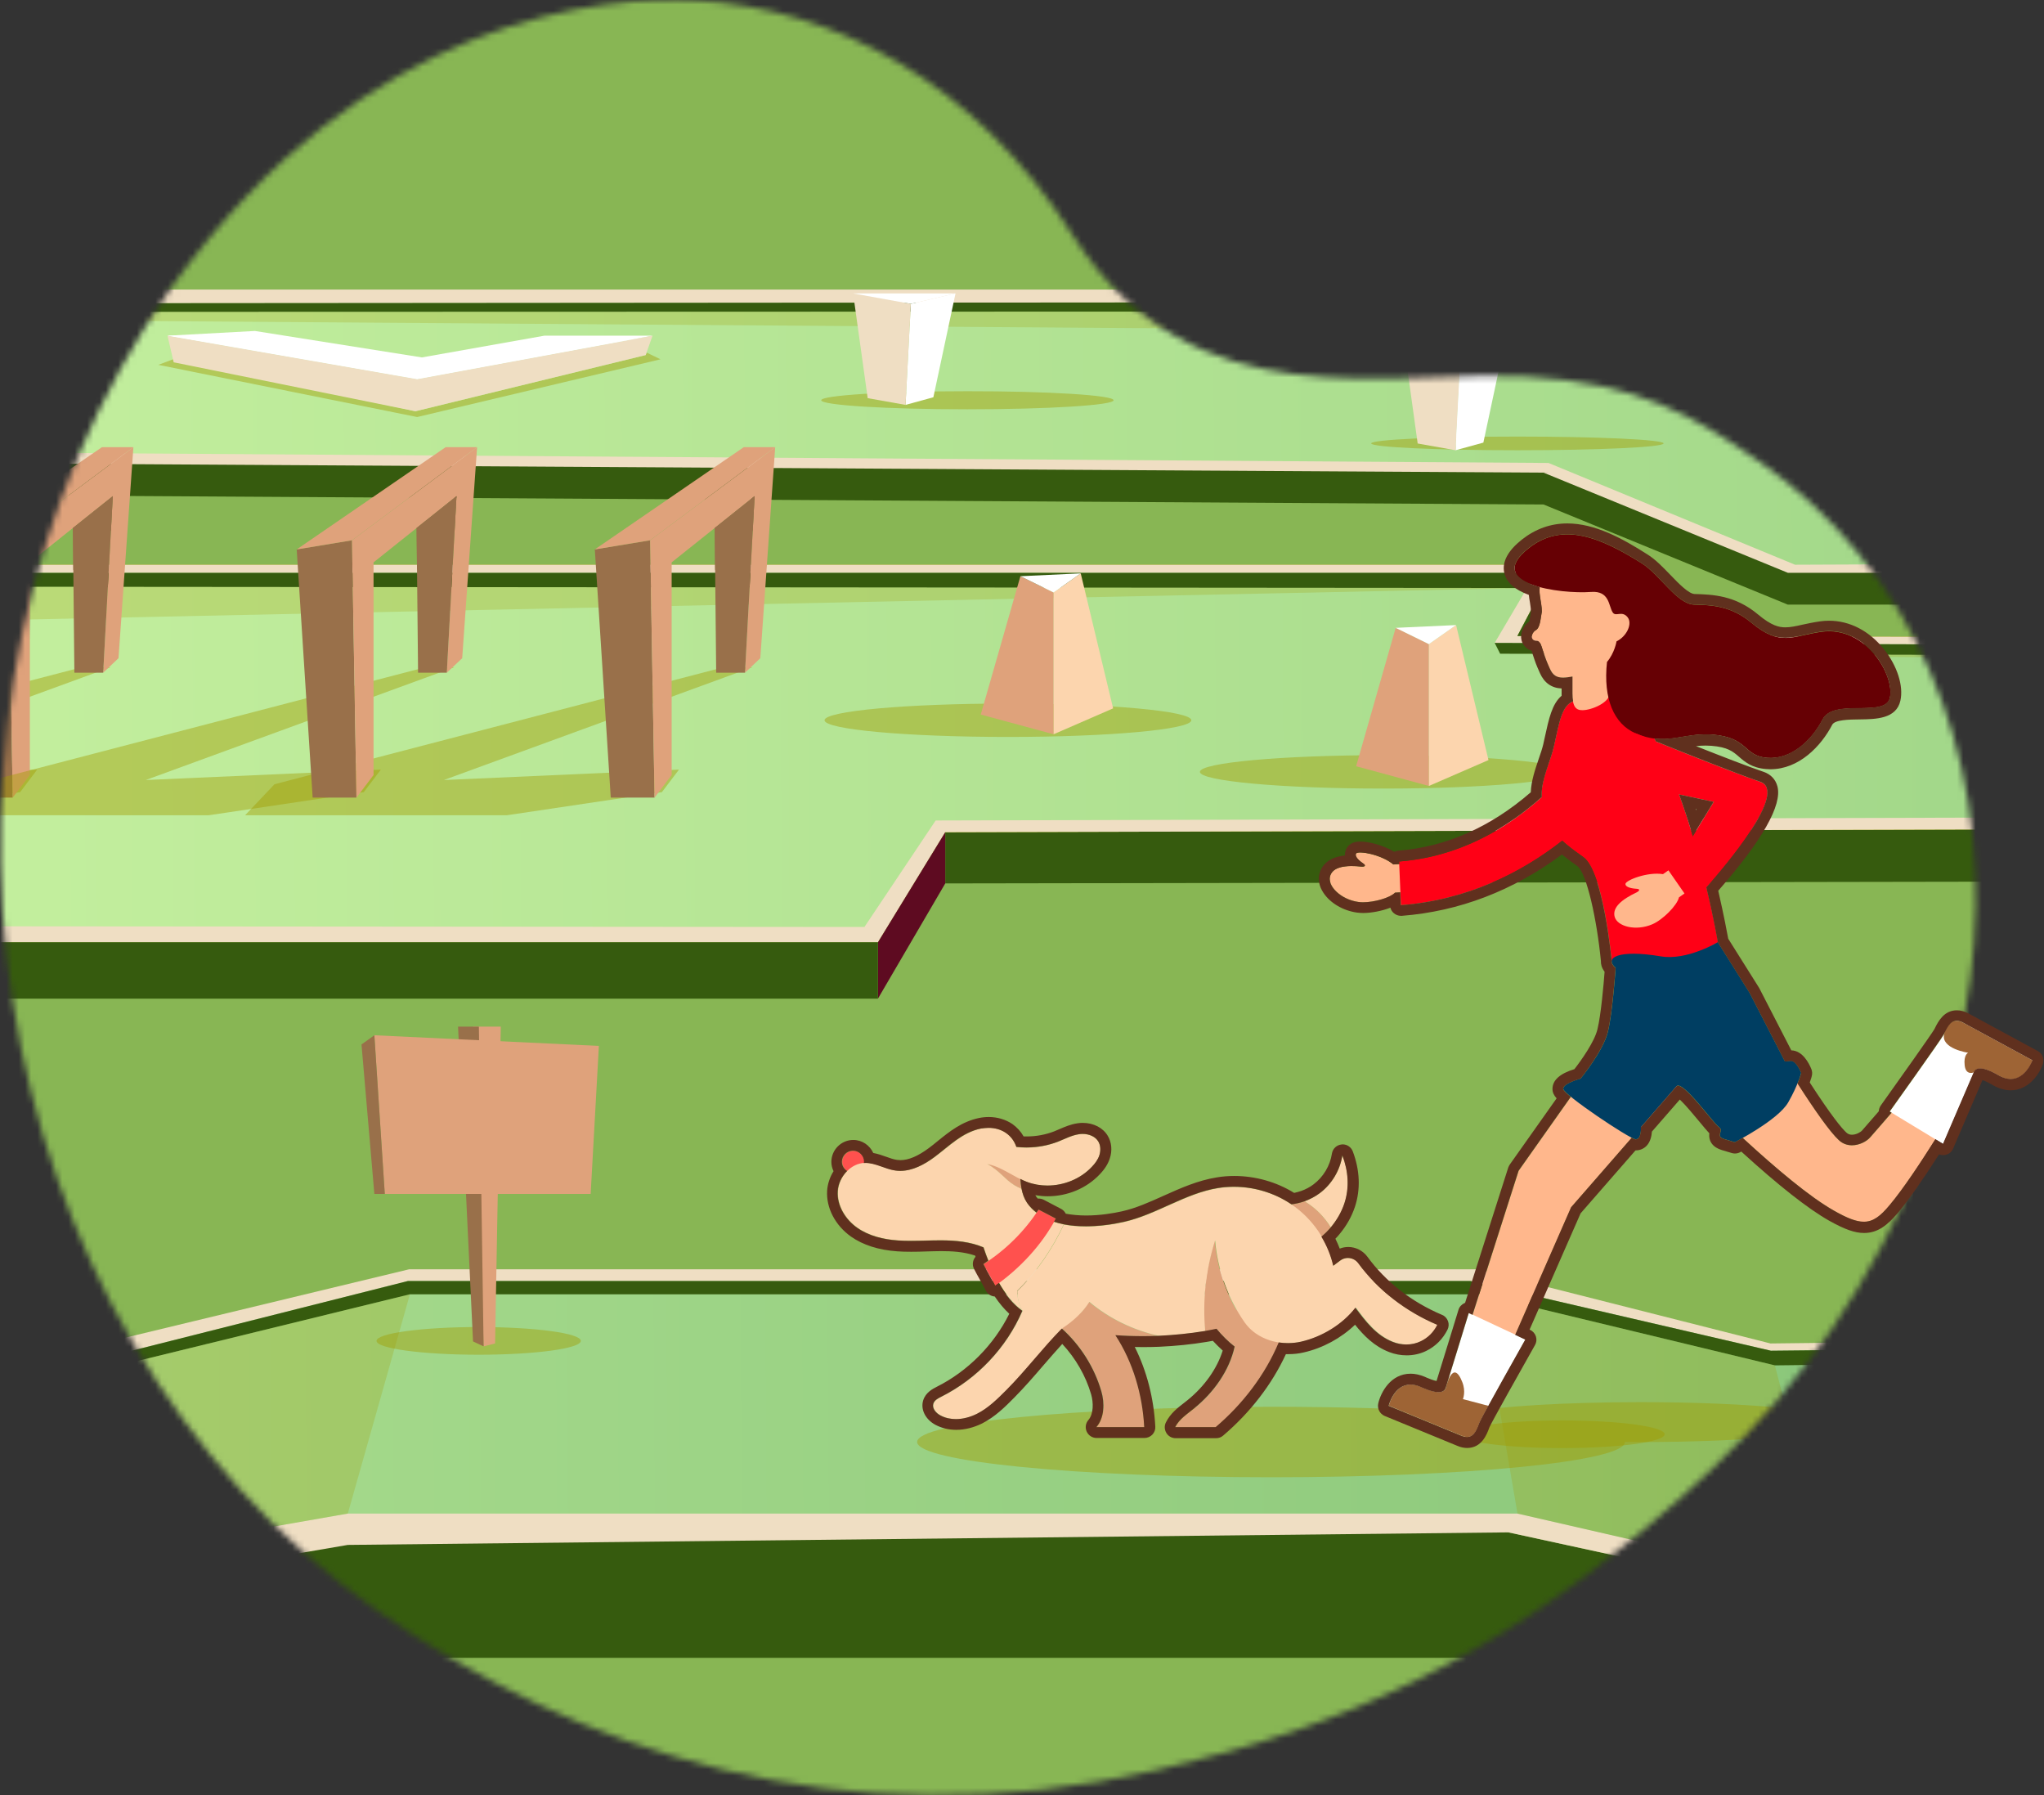 <?xml version="1.0" encoding="UTF-8" standalone="no"?>
<svg
   xmlns:dc="http://purl.org/dc/elements/1.1/"
   xmlns:cc="http://creativecommons.org/ns#"
   xmlns:rdf="http://www.w3.org/1999/02/22-rdf-syntax-ns#"
   xmlns:svg="http://www.w3.org/2000/svg"
   xmlns="http://www.w3.org/2000/svg"
   id="svg293"
   version="1.1"
   fill="none"
   viewBox="0 0 329.032 288.94"
   height="288.94"
   width="329.032">
  <rect x="0" y="0" width="329.032" height="288.94" fill="#333333" stroke="none"/>
  <mask
     height="409"
     width="419"
     y="0"
     x="0"
     maskUnits="userSpaceOnUse"
     mask-type="alpha"
     id="mask0">
    <path
       id="path10"
       stroke-width="9"
       stroke="#efdec3"
       fill="#efdec3"
       d="m 124.783,310.298 c 30.926,21.664 72.441,36.358 121.902,24.952 30.445,-7.02 53.061,-18.098 76.392,-37.644 16.258,-13.621 27.417,-25.855 37.252,-44.281 17.269,-32.353 18.642,-63.612 7.649,-88.829 -5.733,-13.149 -14.68,-23.954 -25.767,-31.678 -5.368,-3.741 -9.925,-6.674 -15.218,-8.839 -5.247,-2.147 -11.407,-3.61 -19.938,-4.109 -4.198,-0.245 -8.782,-0.084 -13.845,0.093 -1.185,0.042 -2.397,0.084 -3.636,0.123 -6.395,0.198 -13.34,0.274 -20.289,-0.628 C 255.154,117.622 240.96,111.709 230.356,95.029 215.277,71.311 193.745,60.52 173.51,59.36 159.485,58.556 122.971,61.389 92.653,103.726 46.777,169.609 61.975,266.209 124.783,310.298 Z" />
  </mask>
  <g
     transform="translate(-61.472,-54.761)"
     id="g213"
     mask="url(#mask0)">
    <g
       id="g211"
       clip-path="url(#clip0)">
      <path
         id="path13"
         fill="#88b654"
         d="m 556.54,2.156 h -709.2 V 356.75 h 709.2 z" />
      <g
         id="g51"
         opacity="0.94">
        <g
           id="g49"
           opacity="0.94">
          <g
             id="g19"
             opacity="0.94">
            <path
               id="path15"
               fill="#46ad61"
               d="m 421.274,19.677 c -6.945,18.517 -7.823,39.353 -7.063,49.6 0.813,10.864 5.57,18.464 10.458,17.743 4.337,-0.642 9.225,-6.513 8.819,-25.344 -0.406,-18.831 -4.076,-35.474 -6.513,-42 -2.32,-6.198 -3.525,-5.792 -5.701,0 z"
               opacity="0.94" />
            <path
               id="path17"
               fill="#46ad61"
               d="m 419.428,25.076 c -5.255,17.036 -5.911,34.937 -5.216,44.201 0.812,10.864 5.569,18.464 10.457,17.743 3.997,-0.59 8.453,-5.635 8.82,-21.124 -8.977,24.374 -18.818,-2.647 -14.061,-40.82 z"
               opacity="0.6" />
          </g>
          <g
             id="g33"
             opacity="0.94">
            <path
               id="path21"
               fill="#46ad61"
               d="m 385.369,40.775 c -12.724,12.724 -14.336,27.035 -12.934,34.072 1.494,7.456 10.195,12.685 19.146,12.187 7.941,-0.446 16.904,-4.482 16.157,-17.403 -0.747,-12.934 -7.456,-24.374 -11.938,-28.843 -4.246,-4.272 -6.46,-3.997 -10.431,-0.013 z"
               opacity="0.94" />
            <path
               id="path23"
               fill="#46ad61"
               d="m 382.001,44.484 c -9.631,11.702 -10.837,23.994 -9.566,30.363 1.494,7.456 10.195,12.685 19.146,12.187 7.312,-0.406 15.489,-3.866 16.157,-14.507 -16.446,16.734 -34.477,-1.821 -25.737,-28.044 z"
               opacity="0.6" />
            <g
               id="g31"
               opacity="0.94">
              <path
                 id="path25"
                 fill="#46ad61"
                 d="m 390.165,65.791 -1.284,35.919 h 2.11 z"
                 opacity="0.94" />
              <path
                 id="path27"
                 fill="#46ad61"
                 d="m 383.246,75.895 6.566,9.265 0.235,-2.11 z"
                 opacity="0.94" />
              <path
                 id="path29"
                 fill="#46ad61"
                 d="m 390.047,78.149 v 1.612 l 6.697,-5.281 z"
                 opacity="0.94" />
            </g>
          </g>
          <g
             id="g47"
             opacity="0.94">
            <path
               id="path35"
               fill="#46ad61"
               d="m 406.021,70.195 c -7.81,7.81 -8.806,16.603 -7.941,20.928 0.917,4.587 6.264,7.784 11.755,7.483 4.874,-0.275 10.391,-2.752 9.933,-10.693 -0.459,-7.941 -4.587,-14.965 -7.326,-17.717 -2.62,-2.608 -3.97,-2.437 -6.421,0 z"
               opacity="0.94" />
            <path
               id="path37"
               fill="#46ad61"
               d="m 403.951,72.475 c -5.923,7.181 -6.657,14.742 -5.87,18.648 0.917,4.587 6.263,7.784 11.754,7.483 4.495,-0.249 9.514,-2.372 9.92,-8.911 -10.09,10.287 -21.163,-1.114 -15.804,-17.219 z"
               opacity="0.6" />
            <g
               id="g45"
               opacity="0.94">
              <path
                 id="path39"
                 fill="#46ad61"
                 d="m 408.983,85.566 -0.799,16.145 h 1.297 z"
                 opacity="0.94" />
              <path
                 id="path41"
                 fill="#46ad61"
                 d="m 404.724,91.765 4.037,5.7 0.144,-1.297 z"
                 opacity="0.94" />
              <path
                 id="path43"
                 fill="#46ad61"
                 d="m 408.905,93.154 v 0.996 l 4.115,-3.25 z"
                 opacity="0.94" />
            </g>
          </g>
        </g>
      </g>
      <path
         id="path53"
         fill="#365b0e"
         d="m -31.89,133.909 21.216,-27.428 H 435.52 l 39.038,17.796 h 393.671 l 23.732,27.794 H 349.266 L 309.94,135.953 Z" />
      <path
         id="path55"
         fill="#efdec3"
         d="m -33.895,128.772 23.221,-27.415 H 435.52 l 39.038,17.796 h 393.671 l 23.732,27.795 H 349.266 L 309.94,130.829 Z" />
      <path
         style="fill:url(#paint0_linear)"
         id="path57"
         fill="url(#paint0_linear)"
         d="m -26.635,127.003 17.835,-23.379 443.416,-0.327 39.431,18.411 393.134,-0.838 17.363,22.513 -534.111,2.267 -39.694,-16.38 z" />
      <path
         id="path59"
         fill="#365b0e"
         d="m -24.748,127.016 16.538,-22.029 442.564,-0.131 40.204,19.421 391.221,-2.529 15.607,21.648 3.158,-0.013 -17.363,-22.513 -393.134,0.838 -39.431,-18.411 -443.416,0.327 -17.835,23.379 z" />
      <path
         id="path61"
         fill="#5e0b21"
         d="m 34.589,113.872 c 0,0.38 -0.485,0.734 -1.376,1.088 -2.673,0.996 -8.924,1.69 -16.197,1.69 -7.273,0 -13.524,-0.694 -16.184,-1.69 -0.904,-0.341 -1.389,-0.695 -1.389,-1.088 0,-1.533 7.876,-2.778 17.573,-2.778 9.71,0 17.573,1.245 17.573,2.778 z" />
      <path
         id="path63"
         fill="#390b21"
         d="m 33.213,114.946 c -2.673,0.996 -8.924,1.691 -16.197,1.691 -7.273,0 -13.524,-0.695 -16.184,-1.691 2.673,-0.996 8.924,-1.69 16.184,-1.69 7.286,0 13.537,0.707 16.197,1.69 z" />
      <path
         id="path65"
         fill="#a19d00"
         d="M -22.455,127.029 -3.886,105.8 431.759,108.905 474.558,124.277 434.354,104.856 -8.21,104.987 -24.748,127.016 Z"
         opacity="0.24" />
      <path
         id="path67"
         fill="#a19d00"
         d="m 305.733,127.225 c 12.999,0 23.536,-0.492 23.536,-1.1 0,-0.608 -10.537,-1.101 -23.536,-1.101 -12.998,0 -23.535,0.493 -23.535,1.101 0,0.608 10.537,1.1 23.535,1.1 z"
         opacity="0.43" />
      <path
         id="path69"
         fill="#ffffff"
         d="m 295.774,127.225 0.852,-16.262 7.194,-1.678 -3.564,16.709 z" />
      <path
         id="path71"
         fill="#efdec3"
         d="m 295.774,127.225 -6.093,-1.087 -2.333,-16.853 9.278,1.678 z" />
      <path
         id="path73"
         fill="#ffffff"
         d="m 303.82,109.285 h -16.472 l 9.278,1.678 z" />
      <path
         id="path75"
         fill="#ffffff"
         d="m 295.774,127.225 0.852,-16.262 0.681,-0.158 z" />
      <path
         id="path77"
         fill="#a19d00"
         d="m 240.735,119.179 c 0,0.8 -10.536,1.455 -23.535,1.455 -13,0 -23.536,-0.655 -23.536,-1.455 0,-0.799 10.536,-1.454 23.536,-1.454 12.999,-0.013 23.535,0.642 23.535,1.454 z"
         opacity="0.43" />
      <path
         id="path79"
         fill="#ffffff"
         d="m 207.24,119.926 0.852,-16.262 7.194,-1.678 -3.564,16.709 z" />
      <path
         id="path81"
         fill="#efdec3"
         d="m 207.24,119.926 -6.093,-1.087 -2.346,-16.853 9.291,1.678 z" />
      <path
         id="path83"
         fill="#ffffff"
         d="m 215.286,101.986 h -16.485 l 9.291,1.678 z" />
      <path
         id="path85"
         fill="#649cff"
         d="m 67.652,102.943 0.446,-24.99 h -2.188 l 0.839,25.213 z" />
      <path
         id="path87"
         fill="#2f48d9"
         d="m 66.748,103.166 -0.839,-0.393 -1.179,-24.82 h 1.651 z" />
      <path
         id="path89"
         fill="#649cff"
         d="M 58.95,91.148 H 75.186 L 75.841,79.472 58.124,78.633 Z" />
      <path
         id="path91"
         fill="#2f48d9"
         d="m 58.125,78.633 -1.009,0.721 1.009,11.794 h 0.826 z" />
      <path
         id="path93"
         fill="#a19d00"
         d="m 89.326,112.588 -2.372,0.891 41.672,8.4 39.169,-9.291 -2.241,-1.088 -0.144,0.406 -37.073,9.042 z"
         opacity="0.43" />
      <path
         id="path95"
         fill="#ffffff"
         d="m 88.435,108.787 40.192,6.998 37.885,-6.998 h -17.416 l -19.709,3.499 -26.878,-4.259 z" />
      <path
         id="path97"
         fill="#efdec3"
         d="m 88.435,108.787 0.996,4.285 38.907,7.876 37.073,-9.042 1.101,-3.119 -37.885,6.998 z" />
      <path
         id="path99"
         fill="#ffffff"
         d="m 88.435,108.787 h 2.162 l 38.173,6.356 37.741,-6.356 -37.885,6.998 z" />
      <path
         id="path101"
         fill="#efdec3"
         d="m 462.03,132.166 4.351,-21.361 -52.772,-2.856 v 24.217 z" />
      <path
         id="path103"
         fill="#dfa27b"
         d="m 413.609,132.166 v -24.217 l -9.998,-17.049 1.834,23.863 1.324,3.198 -0.393,-17.324 4.508,8.439 0.956,18.294 z" />
      <path
         id="path105"
         fill="#99704a"
         d="m 406.769,117.961 h 4.573 l -0.458,-8.885 -4.508,-8.44 z" />
      <path
         id="path107"
         fill="#ffffff"
         d="m 403.611,90.9 52.457,5.622 10.313,14.284 -52.772,-2.857 z" />
      <path
         id="path109"
         fill="#ffffff"
         d="m 466.198,110.543 -52.196,-3.367 -10.391,-16.276 9.644,16.459 0.354,24.807 v -24.217 l 52.772,2.857 z" />
      <path
         id="path111"
         fill="#365b0e"
         d="m 920.201,186.812 -3.708,8.963 -702.858,1.166 v -8.242 z" />
      <path
         id="path113"
         fill="#a19d00"
         d="m 920.201,186.811 -25.567,-28.58 -588.901,-1.114 6.015,-11.467 H -86.719 l -56.716,60.766 h 346.233 l 10.837,-17.717 z" />
      <path
         id="path115"
         fill="#efdec3"
         d="m 920.201,186.811 -25.567,-28.58 -588.901,-1.114 6.015,-11.467 H -86.719 l -56.716,60.766 h 346.233 l 10.837,-17.717 z" />
      <path
         id="path117"
         fill="#5e0b21"
         d="m 213.635,196.941 -10.837,18.543 v -9.068 l 10.837,-17.718 z" />
      <path
         id="path119"
         fill="#365b0e"
         d="m 311.748,145.65 -1.009,6.802 -2.254,4.665 h -2.751 z" />
      <path
         style="fill:url(#paint1_linear)"
         id="path121"
         fill="url(#paint1_linear)"
         d="m -136.372,203.69 336.995,0.262 11.466,-17.141 702.045,-1.926 -20.613,-24.65 -591.444,-2.005 6.657,-11.282 H -85.395 Z" />
      <path
         id="path123"
         fill="#365b0e"
         d="m -130.396,203.69 45.394,-54.606 392.295,0.314 1.441,-2.45 H -85.395 l -50.977,56.742 z" />
      <path
         id="path125"
         fill="#365b0e"
         d="m 302.077,158.23 0.878,1.743 589.78,1.56 18.556,23.352 h 2.843 l -20.613,-24.65 z" />
      <path
         id="path127"
         fill="#a19d00"
         d="m 307.293,149.398 -368.17,7.719 -56.742,46.573 h -12.777 l 45.394,-54.606 z"
         opacity="0.24" />
      <path
         id="path129"
         fill="#a19d00"
         d="m 302.955,159.973 576.033,4.81 16.996,20.102 h 15.307 l -18.556,-23.352 z"
         opacity="0.24" />
      <path
         id="path131"
         fill="#365b0e"
         d="m 202.798,206.416 v 9.068 h -339.314 l -6.919,-9.068 z" />
      <path
         id="path133"
         fill="#365b0e"
         d="M -450.656,321.578 H 685.33 l 4.691,-11.493 -333.757,2.595 -65.889,-14.324 H 112.416 l -50.334,14.52 -515.844,-1.716 z" />
      <path
         id="path135"
         fill="#efdec3"
         d="m 690.021,310.085 -33.337,-42.734 -310.209,3.63 -47.15,-11.938 H 127.329 l -58.76,14.153 -483.489,-2.359 -38.842,40.323 515.844,1.716 55.38,-9.474 186.83,-2.018 51.972,11.296 z" />
      <path
         style="fill:url(#paint2_linear)"
         id="path137"
         fill="url(#paint2_linear)"
         d="M 685.33,308.539 655.242,269.042 346.541,272.148 298.159,260.93 H 127.133 l -58.826,14.848 -478.654,-1.429 -34.726,34.19 H 59.225 l 58.237,-10.182 h 188.285 l 50.583,11.61 z" />
      <path
         id="path139"
         fill="#a19d00"
         d="m 266.074,292.511 c 31.461,0 56.965,-2.538 56.965,-5.662 0,0 0,0 0,-0.018 0.839,0 1.677,0.018 2.533,0.018 17.799,0 32.21,-1.438 32.21,-3.213 0,-1.774 -14.428,-3.212 -32.21,-3.212 -12.199,0 -22.811,0.674 -28.286,1.668 -8.971,-0.585 -19.69,-0.923 -31.212,-0.923 -31.461,0 -56.965,2.538 -56.965,5.662 0,3.142 25.504,5.68 56.965,5.68 z"
         opacity="0.43" />
      <path
         id="path141"
         fill="#a19d00"
         d="m 312.993,287.821 c 9.083,0 16.447,-0.998 16.447,-2.228 0,-1.23 -7.364,-2.228 -16.447,-2.228 -9.083,0 -16.446,0.998 -16.446,2.228 0,1.23 7.363,2.228 16.446,2.228 z"
         opacity="0.43" />
      <path
         id="path143"
         fill="#a19d00"
         d="m 138.527,272.792 c 9.083,0 16.446,-0.997 16.446,-2.228 0,-1.23 -7.363,-2.227 -16.446,-2.227 -9.083,0 -16.446,0.997 -16.446,2.227 0,1.231 7.363,2.228 16.446,2.228 z"
         opacity="0.43" />
      <path
         id="path145"
         fill="#365b0e"
         d="m -438.718,308.539 28.66,-32.63 478.116,1.69 59.402,-14.533 h 172.245 l 47.478,11.44 308.059,-3.459 27.559,37.492 h 2.529 L 655.242,269.042 346.541,272.148 298.159,260.93 H 127.133 l -58.826,14.848 -480.986,-1.442 -32.394,34.203 z" />
      <path
         id="path147"
         fill="#a19d00"
         d="m -429.505,308.539 43.428,-25.619 H 64.677 l -5.452,25.619 58.236,-10.182 9.998,-35.291 -59.402,14.533 -478.116,-1.69 -28.66,32.63 z"
         opacity="0.24" />
      <path
         id="path149"
         fill="#a19d00"
         d="m 299.705,263.066 6.042,35.291 50.583,11.61 -9.147,-35.46 z"
         opacity="0.24" />
      <path
         id="path151"
         fill="#a19d00"
         d="m 168.019,182.251 -24.977,3.722 h -42.118 l 4.731,-4.993 72.297,-18.831 h 4.626 l -49.653,18.15 37.846,-1.678 z"
         opacity="0.43" />
      <path
         id="path153"
         fill="#99704a"
         d="m 159.789,183.129 h 7.05 l -0.72,-41.41 -8.898,1.468 z" />
      <path
         id="path155"
         fill="#dfa27b"
         d="m 166.839,183.129 2.752,-3.63 V 145.27 l 13.354,-10.654 -1.547,28.411 2.464,-2.333 2.398,-33.966 -20.141,14.991 z" />
      <path
         id="path157"
         fill="#dfa27b"
         d="m 186.26,126.728 h -5.058 l -23.981,16.459 8.898,-1.468 z" />
      <path
         id="path159"
         fill="#99704a"
         d="m 181.398,163.027 h -4.639 l -0.236,-23.287 6.422,-5.124 z" />
      <path
         id="path161"
         fill="#99704a"
         d="m 182.945,134.616 -6.422,5.124 0.066,6.775 6.054,-6.368 z" />
      <path
         id="path163"
         fill="#a19d00"
         d="m 64.716,182.251 -24.99,3.722 H -2.392 L 2.339,180.98 74.636,162.149 h 4.626 l -49.653,18.15 37.846,-1.678 z"
         opacity="0.43" />
      <path
         id="path165"
         fill="#99704a"
         d="m 56.487,183.129 h 7.037 l -0.721,-41.41 -8.898,1.468 z" />
      <path
         id="path167"
         fill="#dfa27b"
         d="m 63.524,183.129 2.752,-3.63 V 145.27 l 13.353,-10.654 -1.546,28.411 2.464,-2.333 2.398,-33.966 -20.142,14.991 z" />
      <path
         id="path169"
         fill="#dfa27b"
         d="m 82.945,126.728 h -5.058 l -23.981,16.459 8.898,-1.468 z" />
      <path
         id="path171"
         fill="#99704a"
         d="m 78.083,163.027 h -4.639 l -0.236,-23.287 6.421,-5.124 z" />
      <path
         id="path173"
         fill="#99704a"
         d="m 79.629,134.616 -6.421,5.124 0.066,6.775 6.054,-6.368 z" />
      <path
         id="path175"
         fill="#a19d00"
         d="m 120.03,182.251 -24.977,3.722 H 52.935 l 4.731,-4.993 72.284,-18.831 h 4.639 l -49.653,18.15 37.846,-1.678 z"
         opacity="0.43" />
      <path
         id="path177"
         fill="#99704a"
         d="m 111.801,183.129 h 7.05 l -0.721,-41.41 -8.898,1.468 z" />
      <path
         id="path179"
         fill="#dfa27b"
         d="m 118.851,183.129 2.752,-3.63 V 145.27 l 13.353,-10.654 -1.559,28.411 2.477,-2.333 2.398,-33.966 -20.142,14.991 z" />
      <path
         id="path181"
         fill="#dfa27b"
         d="m 138.272,126.728 h -5.059 l -23.981,16.459 8.898,-1.468 z" />
      <path
         id="path183"
         fill="#99704a"
         d="m 133.397,163.027 h -4.626 l -0.236,-23.287 6.421,-5.124 z" />
      <path
         id="path185"
         fill="#99704a"
         d="m 134.956,134.616 -6.421,5.124 0.065,6.775 6.055,-6.368 z" />
      <path
         id="path187"
         fill="#dfa27b"
         d="m 141.168,270.977 0.917,-50.989 h -4.468 l 1.703,51.461 z" />
      <path
         id="path189"
         fill="#99704a"
         d="m 139.32,271.449 -1.703,-0.799 -2.411,-50.662 h 3.354 z" />
      <path
         id="path191"
         fill="#dfa27b"
         d="m 123.412,246.917 h 33.141 l 1.323,-23.824 -36.142,-1.716 z" />
      <path
         id="path193"
         fill="#99704a"
         d="m 121.734,221.376 -2.07,1.481 2.07,24.059 h 1.678 z" />
      <path
         id="path195"
         fill="#a19d00"
         d="m 223.726,173.366 c 16.305,0 29.524,-1.202 29.524,-2.686 0,-1.484 -13.219,-2.686 -29.524,-2.686 -16.306,0 -29.525,1.202 -29.525,2.686 0,1.484 13.219,2.686 29.525,2.686 z"
         opacity="0.43" />
      <path
         id="path197"
         fill="#dfa27b"
         d="m 219.349,169.762 6.382,-22.264 5.346,2.621 v 22.815 z" />
      <path
         id="path199"
         fill="#fcd5ae"
         d="m 231.077,172.934 9.58,-4.167 -5.216,-21.727 -4.364,3.079 z" />
      <path
         id="path201"
         fill="#ffffff"
         d="m 235.441,147.04 -9.71,0.458 5.346,2.621 z" />
      <path
         id="path203"
         fill="#a19d00"
         d="m 284.15,181.675 c 16.306,0 29.525,-1.203 29.525,-2.687 0,-1.483 -13.219,-2.686 -29.525,-2.686 -16.305,0 -29.524,1.203 -29.524,2.686 0,1.484 13.219,2.687 29.524,2.687 z"
         opacity="0.43" />
      <path
         id="path205"
         fill="#dfa27b"
         d="m 279.773,178.083 6.369,-22.277 5.347,2.621 v 22.828 z" />
      <path
         id="path207"
         fill="#fcd5ae"
         d="m 291.489,181.255 9.592,-4.167 -5.215,-21.727 -4.377,3.066 z" />
      <path
         id="path209"
         fill="#ffffff"
         d="m 295.866,155.361 -9.724,0.445 5.347,2.621 z" />
    </g>
  </g>
  <path
     id="path215"
     fill="#ffb78c"
     d="m 274.115,148.706 c 0,0 17.02,30.284 21.913,34.81 1.695,1.573 4.141,0.559 5.033,-0.455 2.324,-2.621 9.156,-10.607 9.156,-10.607 l 6.571,2.325 c 0,0 -7.916,13.612 -12.599,19.204 -2.692,3.216 -4.247,3.53 -8.895,0.909 -10.432,-5.872 -31.752,-28.624 -31.787,-28.641 z" />
  <path
     id="path217"
     fill="#ffb78c"
     d="m 260.711,165.465 1.031,-16.759 13.875,19.572 -22.682,26.02 -13.298,30.318 -5.47,-3.966 10.31,-32.224 z" />
  <path
     id="path219"
     fill="#ffffff"
     d="m 235.286,231.064 -11.726,-4.823 c 0,0 1.118,-4.7 5.085,-3.075 0,0 0.542,0.245 1.153,0.472 0.892,0.332 2.604,0.838 2.954,-0.315 0.908,-2.901 3.704,-12.022 3.704,-12.022 l 9.122,4.281 c 0,0 -6.99,12.389 -7.374,13.333 -0.419,0.979 -0.874,2.988 -2.918,2.149 z" />
  <path
     id="path221"
     fill="#ffffff"
     d="m 316.089,164.608 11.149,6.046 c 0,0 -1.625,4.561 -5.383,2.517 0,0 -0.506,-0.315 -1.1,-0.594 -0.857,-0.42 -2.499,-1.101 -2.971,0 -1.206,2.796 -4.963,11.55 -4.963,11.55 l -8.615,-5.224 c 0,0 8.266,-11.569 8.755,-12.477 0.507,-0.909 1.188,-2.866 3.128,-1.818 z" />
  <path
     id="path223"
     fill="#9e6435"
     d="m 232.752,223.323 c -0.35,1.154 -2.062,0.647 -2.954,0.315 -0.611,-0.227 -1.153,-0.472 -1.153,-0.472 -3.967,-1.625 -5.085,3.076 -5.085,3.076 l 11.726,4.823 c 2.044,0.838 2.499,-1.171 2.9,-2.15 0.105,-0.244 0.647,-1.275 1.416,-2.656 l -4.107,-1.083 c 0,0 0.507,-1.224 -0.105,-2.744 -1.537,-3.932 -2.638,0.891 -2.638,0.891 z" />
  <path
     id="path225"
     fill="#9e6435"
     d="m 312.961,166.426 c 0.262,-1.014 1.17,-2.866 3.11,-1.818 l 11.149,6.047 c 0,0 -1.625,4.56 -5.382,2.516 0,0 -0.507,-0.315 -1.101,-0.594 -0.856,-0.42 -2.499,-1.101 -2.971,0 0,0 -1.31,0.611 -1.503,-1.119 -0.192,-1.73 0.56,-2.027 0.56,-2.027 0,0 -4.439,-0.646 -3.862,-3.005 z" />
  <path
     id="path227"
     fill="#ff0016"
     d="m 248.165,127.999 c -0.088,-2.517 1.467,-5.61 1.957,-7.829 0.891,-4.002 1.258,-6.535 3.093,-7.287 1.083,-0.454 6.99,-2.272 9.611,0.769 9.052,10.52 13.735,38.025 13.735,38.025 -12.757,6.745 -14.032,2.953 -17.108,2.971 0,0 -1.345,-14.434 -4.561,-16.706 -4.63,-3.25 -6.553,-5.208 -6.727,-9.943 z" />
  <path
     id="path229"
     fill="#ffb78c"
     d="m 259.104,106.575 v 5.015 c 0,1.485 -2.883,2.709 -4.386,2.709 -1.014,0 -1.608,-0.525 -1.608,-2.709 v -5.015 z" />
  <path
     id="path231"
     fill="#ffb78c"
     d="m 247.204,101.437 c 0.734,-0.402 0.768,-1.922 0.978,-2.97 0,-0.07 0,-0.105 0,-0.105 0,-1.381 -0.681,-3.303 -0.21,-4.247 1.206,-2.446 5.051,-3.477 8.65,-3.477 4.579,0 7.654,3.25 7.654,9.786 0,3.39 -2.481,6.762 -4.927,7.199 -1.835,0.332 -5.418,1.101 -5.75,1.171 -2.271,0.472 -3.372,0.472 -4.106,-1.171 -0.577,-1.31 -0.629,-1.433 -1.154,-3.005 -0.262,-0.804 -0.436,-1.486 -0.943,-1.486 -1.206,0.018 -0.926,-1.293 -0.192,-1.695 z" />
  <path
     id="path233"
     fill="#ffb78c"
     d="m 224.294,139.13 1.066,-0.07 0.315,4.526 -1.084,0.07 c -0.926,0.961 -4.089,1.765 -5.924,1.503 -2.865,-0.402 -4.98,-2.604 -4.56,-4.124 0.419,-1.555 2.498,-1.835 5.085,-1.555 0.437,0.052 0.786,-0.14 0.262,-0.49 -1.031,-0.699 -1.381,-1.293 -1.154,-1.625 0.35,-0.489 4.02,0.14 5.994,1.765 z" />
  <path
     id="path235"
     fill="#ff0016"
     d="m 225.22,138.658 c 23.347,-1.817 35.055,-25.81 35.177,-26.037 0.978,-2.027 3.425,-2.866 5.452,-1.87 2.027,0.979 2.866,3.425 1.87,5.452 -0.542,1.119 -14.277,27.296 -42.201,29.48 z" />
  <path
     id="path237"
     fill="#660004"
     d="m 263.211,117.986 c -3.356,-1.486 -5.173,-5.452 -4.526,-11.446 1.24,-1.468 1.537,-3.32 1.537,-3.32 1.678,-0.822 2.587,-2.866 1.783,-3.88 -0.909,-1.136 -1.905,-0.017 -2.394,-0.769 -0.682,-1.013 -0.472,-3.529 -3.495,-3.302 -4.858,0.367 -17.405,-1.241 -10.031,-7.043 5.575,-4.403 11.813,-1.555 18.191,2.429 2.866,1.783 5.697,6.588 8.441,6.658 2.743,0.07 5.889,0.158 9.157,2.866 4.77,3.984 6.64,2.149 11.341,1.503 7.094,-0.996 11.83,6.972 11.009,10.642 -0.734,3.25 -9.035,0.017 -10.817,3.46 -1.783,3.442 -5.12,6.518 -8.965,6.186 -3.844,-0.332 -2.953,-3.285 -8.807,-3.74 -4.771,-0.349 -7.427,1.958 -12.424,-0.244 z" />
  <path
     id="path239"
     fill="#003e62"
     d="m 260.082,155.766 c 0,0 -0.489,7.235 -1.258,10.328 -0.769,3.11 -4.386,7.496 -4.386,7.496 0,0 -2.796,0.734 -2.796,1.643 0,0.909 10.555,7.986 11.603,8.108 1.031,0.123 0.909,-1.939 0.909,-1.939 0,0 4.771,-5.47 5.714,-6.571 0.961,-1.101 5.942,5.977 6.85,6.571 0.909,0.594 -0.734,1.45 0.909,1.939 1.643,0.49 1.643,0.49 1.643,0.49 0,0 6.989,-3.583 8.597,-6.431 1.625,-2.848 2.08,-4.753 2.08,-4.753 0,0 -0.804,-2.01 -1.713,-1.922 -0.909,0.087 -0.909,0.087 -0.909,0.087 l -5.679,-11.027 -5.12,-8.16 c 0,0 -4.963,3.023 -9.209,2.289 -6.798,-1.136 -9.157,0.227 -7.235,1.852 z" />
  <path
     id="path241"
     fill="#ff0016"
     d="m 263.21,117.986 c 0,0 14.819,6.046 20.149,7.846 5.329,1.8 -9.384,17.824 -9.384,17.824 l -5.33,-2.744 7.235,-11.865 -13.229,-2.796 z" />
  <path
     id="path243"
     fill="#ffb78c"
     d="m 267.701,140.686 0.874,-0.612 2.586,3.722 -0.891,0.629 c -0.297,1.293 -2.604,3.617 -4.299,4.334 -2.656,1.136 -5.609,0.349 -6.046,-1.188 -0.437,-1.556 1.206,-2.849 3.565,-3.967 0.384,-0.192 0.612,-0.524 -0.018,-0.559 -1.24,-0.07 -1.852,-0.402 -1.817,-0.787 0.053,-0.594 3.53,-1.974 6.046,-1.572 z" />
  <path
     id="path245"
     fill="#dfa27b"
     d="m 210,193.336 c -1.398,0.507 -2.918,0.682 -4.386,0.49 1.905,1.939 4.037,4.176 5.924,6.116 1.014,-0.647 1.905,-1.468 2.674,-2.394 -1.031,-1.713 -2.499,-3.181 -4.212,-4.212 z" />
  <path
     id="path247"
     fill="#fcd5ae"
     d="m 216.099,185.945 c -0.367,2.394 -1.695,4.613 -3.635,6.081 -0.751,0.559 -1.573,0.996 -2.464,1.311 1.73,1.031 3.181,2.498 4.229,4.211 0.961,-1.136 1.73,-2.446 2.202,-3.862 0.839,-2.551 0.629,-5.225 -0.332,-7.741 z" />
  <path
     id="path249"
     fill="#dfa27b"
     d="m 176.536,211.108 c 4.823,4.858 7.304,11.743 7.689,18.576 h -7.707 c 1.293,-1.485 1.363,-3.862 0.804,-5.767 -1.275,-4.368 -3.949,-8.318 -7.549,-11.096 1.94,-1.066 4.561,-1.573 6.763,-1.713 z" />
  <path
     id="path251"
     fill="#dfa27b"
     d="m 194.273,211.72 c 1.206,1.905 2.726,3.617 4.508,5.015 -0.856,3.897 -3.407,7.427 -6.5,9.926 -1.136,0.908 -2.412,1.73 -3.076,3.04 h 6.518 c 4.893,-4.159 8.877,-9.611 10.939,-15.692 -3.11,-3.233 -8.282,-4.072 -12.389,-2.289 z" />
  <path
     id="path253"
     fill="#ff514e"
     d="m 139.14,186.993 c 0,0.979 -0.804,1.783 -1.782,1.783 -0.979,0 -1.783,-0.804 -1.783,-1.783 0,-0.978 0.804,-1.782 1.783,-1.782 0.978,0 1.782,0.804 1.782,1.782 z" />
  <path
     id="path255"
     fill="#dfa27b"
     d="m 193.958,214.236 c 2.15,-0.367 4.282,-0.821 6.326,-1.415 -2.691,-3.862 -4.334,-8.458 -4.735,-13.159 -1.486,4.701 -2.045,9.664 -1.591,14.574 z" />
  <path
     id="path257"
     fill="#dfa27b"
     d="m 171.066,213.695 c 4.928,1.1 10.206,1.52 15.431,1.293 -4.09,-0.892 -8.004,-2.779 -11.202,-5.47 -0.996,1.66 -2.586,3.111 -4.229,4.177 z" />
  <path
     id="path259"
     fill="#dfa27b"
     d="m 163.273,190.751 c 0.367,0.227 0.769,0.401 1.171,0.594 -0.298,-1.503 -0.245,-3.163 -0.402,-4.719 l -5.103,0.717 c 2.027,1.153 2.796,2.464 4.334,3.408 z" />
  <path
     id="path261"
     fill="#fcd5ae"
     d="m 171.241,197.059 c -2.446,-0.472 -4.613,-1.538 -5.924,-3.495 -0.454,-0.682 -0.716,-1.433 -0.873,-2.237 -0.402,-0.175 -0.804,-0.367 -1.171,-0.594 -1.538,-0.944 -2.307,-2.272 -4.334,-3.408 l 5.103,-0.716 c -0.175,-1.678 -0.612,-3.215 -2.08,-4.264 -1.153,-0.821 -2.639,-0.996 -4.019,-0.716 -3.006,0.629 -5.085,2.813 -7.444,4.56 -1.835,1.363 -4.072,2.517 -6.326,2.185 -1.678,-0.245 -3.215,-1.258 -4.893,-1.223 -2.324,0.035 -4.246,2.236 -4.386,4.56 -0.14,2.325 1.223,4.544 3.128,5.872 1.887,1.328 4.246,1.887 6.553,2.045 2.307,0.157 4.631,-0.035 6.955,-0.018 2.324,0 4.683,0.21 6.815,1.136 1.171,3.582 3.198,8.021 6.273,10.188 -0.594,-0.944 -0.856,-2.08 -0.873,-3.198 3.058,-2.919 5.644,-6.745 7.496,-10.677 z" />
  <path
     id="path263"
     fill="#fcd5ae"
     d="m 218.668,203.297 c -0.682,-0.926 -1.992,-1.118 -2.901,-0.437 -0.384,0.28 -0.769,0.577 -1.118,0.839 -0.909,-4.002 -3.39,-7.601 -6.798,-9.891 -3.39,-2.289 -7.671,-3.232 -11.725,-2.586 -5.33,0.856 -9.926,4.264 -15.186,5.452 -2.936,0.664 -6.553,1.014 -9.681,0.402 -1.835,3.932 -4.421,7.741 -7.514,10.695 0.017,1.101 0.28,2.254 0.874,3.198 -2.569,5.941 -7.27,10.921 -13.054,13.822 -0.524,0.262 -1.101,0.559 -1.276,1.118 -0.244,0.752 0.437,1.503 1.136,1.888 1.8,0.961 4.072,0.664 5.907,-0.262 1.817,-0.927 3.302,-2.394 4.753,-3.845 3.145,-3.145 5.889,-6.832 9.034,-9.995 1.625,-1.066 3.216,-2.517 4.247,-4.177 3.197,2.691 7.094,4.579 11.201,5.47 2.499,-0.105 4.998,-0.35 7.444,-0.769 -0.454,-4.911 0.105,-9.856 1.59,-14.574 0.402,4.683 2.045,9.297 4.736,13.158 1.957,2.831 5.837,3.897 9.192,3.128 3.355,-0.768 6.64,-2.761 8.754,-5.469 1.643,2.202 3.338,4.456 6.012,5.504 1.468,0.577 3.145,0.577 4.543,-0.122 1.154,-0.577 2.045,-1.468 2.621,-2.621 -5.067,-2.115 -9.576,-5.54 -12.791,-9.926 z" />
  <path
     id="path265"
     fill="#ff514e"
     d="m 160.215,206.932 c 3.984,-2.814 7.444,-6.518 9.75,-10.799 -0.891,-0.49 -1.887,-0.962 -2.778,-1.451 -2.289,3.513 -5.33,6.518 -8.86,8.772 0.542,1.084 1.329,2.394 1.888,3.478 z" />
  <path
     id="path267"
     fill="#fcd5ae"
     d="m 160.477,183.883 c 3.163,1.136 6.728,1.083 9.856,-0.14 1.1,-0.437 2.166,-1.014 3.337,-1.188 1.171,-0.175 2.517,0.157 3.128,1.17 0.385,0.647 0.402,1.468 0.175,2.202 -0.227,0.734 -0.699,1.346 -1.223,1.887 -2.604,2.761 -6.903,3.74 -10.45,2.412 -2.185,-0.821 -4.072,-2.446 -6.361,-2.883 0.594,-0.979 1.276,-2.342 1.538,-3.46 z" />
  <path
     id="path269"
     fill="#60301e"
     d="m 159.149,181.524 c 0.996,0 1.992,0.262 2.813,0.839 0.839,0.594 1.346,1.363 1.643,2.219 0.541,0.052 1.083,0.087 1.625,0.087 1.747,0 3.477,-0.314 5.102,-0.943 1.101,-0.437 2.167,-1.014 3.338,-1.189 0.192,-0.035 0.402,-0.052 0.594,-0.052 0.996,0 2.027,0.384 2.534,1.223 0.385,0.647 0.402,1.468 0.175,2.202 -0.227,0.716 -0.699,1.346 -1.223,1.887 -1.818,1.94 -4.491,3.006 -7.148,3.006 -1.118,0 -2.254,-0.192 -3.302,-0.594 -0.367,-0.14 -0.717,-0.297 -1.049,-0.472 0.035,0.542 0.105,1.066 0.193,1.59 0.157,0.804 0.419,1.555 0.873,2.237 0.42,0.629 0.944,1.118 1.521,1.573 0.104,-0.158 0.244,-0.315 0.349,-0.472 0.891,0.489 1.887,0.961 2.778,1.45 -0.087,0.175 -0.209,0.35 -0.297,0.507 0.507,0.157 1.031,0.314 1.573,0.419 1.136,0.228 2.359,0.315 3.565,0.315 2.114,0 4.264,-0.297 6.116,-0.717 5.26,-1.188 9.873,-4.613 15.186,-5.452 0.838,-0.139 1.677,-0.192 2.534,-0.192 3.25,0 6.5,0.979 9.191,2.796 0.018,0.018 0.018,0.018 0.035,0.035 0.717,-0.087 1.433,-0.245 2.115,-0.489 0.873,-0.315 1.712,-0.752 2.463,-1.311 1.94,-1.45 3.268,-3.687 3.635,-6.081 0.961,2.516 1.171,5.19 0.315,7.759 -0.472,1.415 -1.241,2.708 -2.202,3.862 -0.454,0.541 -0.944,1.013 -1.485,1.467 0.873,1.451 1.52,3.024 1.904,4.684 0.367,-0.262 0.752,-0.56 1.119,-0.839 0.367,-0.28 0.804,-0.42 1.24,-0.42 0.63,0 1.259,0.298 1.661,0.839 3.197,4.386 7.723,7.811 12.721,9.926 -0.577,1.153 -1.468,2.062 -2.621,2.621 -0.734,0.367 -1.555,0.542 -2.359,0.542 -0.734,0 -1.485,-0.14 -2.184,-0.42 -2.674,-1.048 -4.369,-3.302 -6.012,-5.504 -2.097,2.708 -5.399,4.701 -8.755,5.469 -0.681,0.158 -1.398,0.228 -2.097,0.228 -0.489,0 -0.996,-0.035 -1.485,-0.105 -2.202,5.242 -5.819,9.943 -10.153,13.63 h -6.518 c 0.647,-1.293 1.94,-2.114 3.076,-3.041 3.093,-2.498 5.644,-6.028 6.5,-9.925 -1.083,-0.839 -2.044,-1.818 -2.918,-2.866 -0.629,0.122 -1.258,0.262 -1.905,0.367 -2.446,0.402 -4.945,0.647 -7.444,0.769 -0.821,0.035 -1.66,0.052 -2.481,0.052 -1.486,0 -2.971,-0.052 -4.456,-0.157 2.848,4.351 4.368,9.576 4.648,14.801 h -7.706 c 1.293,-1.485 1.363,-3.862 0.803,-5.767 -1.135,-3.879 -3.372,-7.409 -6.36,-10.1 -3.093,3.128 -5.819,6.763 -8.913,9.873 -1.45,1.451 -2.918,2.919 -4.753,3.845 -1.048,0.524 -2.236,0.856 -3.39,0.856 -0.873,0 -1.73,-0.175 -2.499,-0.594 -0.699,-0.367 -1.363,-1.119 -1.135,-1.887 0.174,-0.56 0.751,-0.857 1.275,-1.119 5.784,-2.901 10.503,-7.881 13.054,-13.822 -1.52,-1.066 -2.779,-2.674 -3.792,-4.474 -0.192,0.14 -0.402,0.297 -0.594,0.437 -0.56,-1.101 -1.328,-2.394 -1.888,-3.495 0.262,-0.175 0.525,-0.367 0.787,-0.559 -0.28,-0.717 -0.559,-1.433 -0.769,-2.115 -2.132,-0.908 -4.491,-1.118 -6.815,-1.135 -0.018,0 -0.035,0 -0.07,0 -1.608,0 -3.198,0.087 -4.806,0.087 -0.699,0 -1.398,-0.018 -2.097,-0.07 -2.306,-0.157 -4.665,-0.716 -6.553,-2.044 -1.887,-1.329 -3.267,-3.565 -3.128,-5.872 0.07,-1.223 0.664,-2.411 1.521,-3.268 -0.49,-0.314 -0.839,-0.839 -0.839,-1.485 0,-0.979 0.804,-1.783 1.782,-1.783 0.979,0 1.783,0.804 1.783,1.783 0,0.07 -0.035,0.14 -0.035,0.21 0.052,0 0.122,-0.018 0.175,-0.018 0.017,0 0.052,0 0.069,0 1.66,0 3.181,0.996 4.823,1.223 0.263,0.035 0.525,0.053 0.787,0.053 1.992,0 3.914,-1.031 5.539,-2.254 2.342,-1.748 4.421,-3.95 7.444,-4.561 0.455,-0.053 0.857,-0.105 1.259,-0.105 z m 0,-1.748 c -0.525,0 -1.049,0.053 -1.556,0.158 -2.761,0.576 -4.735,2.166 -6.64,3.704 -0.489,0.402 -0.979,0.804 -1.485,1.171 -1.695,1.258 -3.216,1.905 -4.509,1.905 -0.175,0 -0.367,-0.018 -0.542,-0.035 -0.541,-0.07 -1.135,-0.28 -1.765,-0.507 -0.629,-0.227 -1.328,-0.472 -2.079,-0.612 -0.559,-1.223 -1.782,-2.096 -3.215,-2.096 -1.94,0 -3.53,1.59 -3.53,3.529 0,0.525 0.122,1.031 0.349,1.503 -0.594,0.961 -0.961,2.045 -1.031,3.128 -0.174,2.779 1.311,5.61 3.862,7.409 1.922,1.346 4.421,2.15 7.444,2.36 0.682,0.052 1.398,0.069 2.22,0.069 0.821,0 1.625,-0.017 2.446,-0.052 0.787,-0.017 1.573,-0.052 2.359,-0.052 1.643,0 3.652,0.087 5.487,0.716 0.018,0.052 0.053,0.122 0.07,0.192 -0.454,0.525 -0.576,1.293 -0.244,1.94 0.279,0.559 0.629,1.188 0.978,1.8 0.315,0.577 0.647,1.153 0.909,1.695 0.227,0.454 0.646,0.786 1.136,0.909 0.105,0.035 0.209,0.035 0.314,0.052 0.734,1.083 1.521,2.027 2.342,2.778 -2.482,5.016 -6.693,9.262 -11.691,11.761 -0.611,0.314 -1.765,0.891 -2.167,2.167 -0.454,1.468 0.35,3.075 1.975,3.949 0.996,0.524 2.114,0.804 3.338,0.804 1.398,0 2.831,-0.367 4.176,-1.031 2.097,-1.066 3.74,-2.709 5.19,-4.177 1.608,-1.625 3.128,-3.372 4.596,-5.085 1.014,-1.17 2.062,-2.376 3.111,-3.53 2.149,2.307 3.774,5.121 4.648,8.109 0.384,1.345 0.402,3.145 -0.437,4.124 -0.454,0.524 -0.559,1.24 -0.28,1.87 0.28,0.629 0.909,1.031 1.59,1.031 h 7.707 c 0.472,0 0.943,-0.193 1.275,-0.542 0.333,-0.35 0.507,-0.821 0.472,-1.293 -0.244,-4.596 -1.38,-8.965 -3.302,-12.809 0.454,0.017 0.908,0.017 1.363,0.017 0.856,0 1.712,-0.017 2.568,-0.052 2.674,-0.123 5.243,-0.385 7.654,-0.787 0.332,-0.052 0.647,-0.122 0.979,-0.174 0.524,0.559 1.048,1.083 1.59,1.572 -0.909,2.901 -2.918,5.75 -5.627,7.951 -0.192,0.158 -0.384,0.315 -0.576,0.455 -1.049,0.804 -2.237,1.73 -2.936,3.145 -0.28,0.542 -0.245,1.188 0.07,1.713 0.314,0.524 0.874,0.838 1.485,0.838 h 6.518 c 0.42,0 0.821,-0.139 1.136,-0.419 4.369,-3.722 7.846,-8.23 10.1,-13.106 0.123,0 0.263,0 0.385,0 0.856,0 1.695,-0.087 2.499,-0.28 3.075,-0.699 6.011,-2.306 8.248,-4.456 1.415,1.765 3.093,3.478 5.504,4.404 0.909,0.35 1.853,0.524 2.814,0.524 1.101,0 2.184,-0.244 3.145,-0.716 1.503,-0.734 2.674,-1.922 3.425,-3.425 0.21,-0.437 0.245,-0.926 0.07,-1.381 -0.175,-0.454 -0.507,-0.821 -0.961,-0.996 -4.91,-2.079 -9.052,-5.312 -12.005,-9.349 -0.717,-0.978 -1.87,-1.572 -3.076,-1.572 -0.471,0 -0.943,0.087 -1.38,0.262 -0.21,-0.542 -0.437,-1.066 -0.699,-1.591 0.227,-0.227 0.437,-0.454 0.629,-0.699 1.153,-1.363 1.992,-2.865 2.516,-4.438 0.927,-2.814 0.804,-5.889 -0.349,-8.93 -0.262,-0.681 -0.909,-1.118 -1.625,-1.118 -0.07,0 -0.123,0 -0.193,0.017 -0.786,0.088 -1.415,0.682 -1.537,1.468 -0.297,1.957 -1.381,3.757 -2.954,4.946 -0.594,0.454 -1.258,0.803 -1.992,1.066 -0.367,0.122 -0.734,0.227 -1.136,0.314 -2.83,-1.765 -6.238,-2.726 -9.628,-2.726 -0.944,0 -1.887,0.07 -2.814,0.227 -3.075,0.49 -5.871,1.748 -8.562,2.954 -2.289,1.031 -4.456,2.009 -6.745,2.516 -1.346,0.297 -3.443,0.664 -5.732,0.664 -1.171,0 -2.254,-0.105 -3.233,-0.28 -0.017,0 -0.035,0 -0.052,-0.017 -0.158,-0.315 -0.402,-0.577 -0.717,-0.752 -0.454,-0.244 -0.943,-0.489 -1.433,-0.751 -0.454,-0.245 -0.926,-0.472 -1.363,-0.716 -0.262,-0.14 -0.541,-0.21 -0.838,-0.21 -0.053,0 -0.105,0 -0.158,0 -0.087,-0.105 -0.175,-0.227 -0.262,-0.332 -0.052,-0.07 -0.087,-0.14 -0.122,-0.21 0.646,0.105 1.293,0.175 1.974,0.175 3.216,0 6.291,-1.293 8.406,-3.548 0.804,-0.838 1.328,-1.677 1.607,-2.551 0.42,-1.258 0.298,-2.586 -0.332,-3.635 -0.768,-1.293 -2.289,-2.079 -4.036,-2.079 -0.28,0 -0.577,0.017 -0.856,0.07 -1.084,0.157 -2.045,0.577 -2.901,0.944 -0.28,0.122 -0.542,0.227 -0.822,0.349 -1.398,0.542 -2.9,0.821 -4.456,0.821 -0.157,0 -0.314,0 -0.471,0 -0.455,-0.804 -1.049,-1.45 -1.8,-1.992 -1.084,-0.734 -2.412,-1.136 -3.827,-1.136 z" />
  <path
     id="path271"
     fill="#60301e"
     d="m 252.289,85.99 c 3.844,0 7.881,2.079 11.97,4.648 2.866,1.782 5.697,6.588 8.44,6.658 2.744,0.07 5.889,0.157 9.157,2.866 2.307,1.922 3.932,2.481 5.522,2.481 1.712,0 3.39,-0.647 5.819,-0.996 0.419,-0.052 0.821,-0.087 1.206,-0.087 6.413,0 10.572,7.269 9.803,10.729 -0.734,3.25 -9.034,0.018 -10.817,3.46 -1.695,3.268 -4.805,6.221 -8.405,6.221 -0.192,0 -0.385,0 -0.559,-0.017 -3.845,-0.332 -2.953,-3.286 -8.807,-3.74 -0.367,-0.035 -0.717,-0.035 -1.066,-0.035 -2.639,0 -4.666,0.734 -6.99,0.734 -0.402,0 -0.822,-0.018 -1.259,-0.07 0.088,0.157 0.175,0.315 0.263,0.489 4.7,1.888 13.053,5.225 16.775,6.483 4.614,1.556 -5.766,13.736 -8.667,17.003 1.241,5.173 1.852,8.843 1.852,8.843 -0.209,0.104 -0.384,0.192 -0.576,0.297 l 0.017,0.017 c 0.35,-0.192 0.559,-0.314 0.559,-0.314 l 5.12,8.16 5.68,11.027 c 0,0 0,0 0.908,-0.088 0.018,0 0.035,0 0.053,0 0.891,0 1.66,1.923 1.66,1.923 0,0 -0.158,0.646 -0.594,1.695 2.761,4.298 5.225,7.811 6.657,9.121 0.63,0.595 1.381,0.822 2.097,0.822 1.206,0 2.377,-0.629 2.936,-1.276 0.787,-0.891 2.08,-2.376 3.443,-3.967 l -0.315,-0.192 c 0,0 8.266,-11.568 8.755,-12.477 0.402,-0.734 0.909,-2.132 2.079,-2.132 0.298,0 0.647,0.088 1.032,0.297 l 11.148,6.047 c 0,0 -1.083,3.04 -3.53,3.04 -0.541,0 -1.17,-0.157 -1.852,-0.524 0,0 -0.507,-0.315 -1.101,-0.594 -0.507,-0.245 -1.31,-0.594 -1.957,-0.594 -0.437,0 -0.821,0.157 -1.013,0.594 -1.206,2.796 -4.963,11.551 -4.963,11.551 l -1.223,-0.752 c -2.429,3.845 -5.225,8.056 -7.375,10.607 -1.485,1.783 -2.639,2.674 -4.141,2.674 -1.224,0 -2.691,-0.577 -4.753,-1.748 -3.95,-2.219 -9.437,-6.85 -14.749,-11.743 -0.769,0.437 -1.276,0.699 -1.276,0.699 0,0 0,0 -1.642,-0.489 -1.643,-0.489 0,-1.345 -0.909,-1.94 -0.856,-0.559 -5.208,-6.675 -6.588,-6.675 -0.105,0 -0.192,0.035 -0.262,0.122 l -5.714,6.571 c 0,0 0.122,1.94 -0.822,1.94 -0.035,0 -0.052,0 -0.087,0 -0.105,-0.018 -0.315,-0.105 -0.577,-0.245 l -9.751,11.184 -8.999,20.533 1.625,0.768 c 0,0 -6.99,12.39 -7.374,13.334 -0.332,0.803 -0.717,2.341 -2.01,2.341 -0.262,0 -0.559,-0.052 -0.891,-0.192 l -11.726,-4.823 c 0,0 0.822,-3.425 3.513,-3.425 0.472,0 0.996,0.105 1.573,0.349 0,0 0.541,0.245 1.153,0.472 0.472,0.175 1.171,0.402 1.782,0.402 0.542,0 0.996,-0.175 1.171,-0.716 0.909,-2.901 3.705,-12.023 3.705,-12.023 l 0.611,0.297 7.41,-23.189 8.405,-11.9 c -0.751,-0.612 -1.223,-1.083 -1.223,-1.276 0,-0.908 2.796,-1.642 2.796,-1.642 0,0 3.617,-4.404 4.386,-7.497 0.769,-3.11 1.258,-10.327 1.258,-10.327 -0.472,-0.402 -0.681,-0.787 -0.629,-1.119 0,-0.017 -1.346,-14.434 -4.561,-16.706 -1.38,-0.961 -2.481,-1.817 -3.408,-2.656 -6.605,5.155 -15.237,9.541 -25.984,10.38 l -0.088,-2.079 -0.839,0.052 c -0.803,0.839 -3.32,1.555 -5.155,1.555 -0.262,0 -0.524,-0.017 -0.751,-0.052 -2.866,-0.402 -4.98,-2.604 -4.561,-4.124 0.332,-1.223 1.678,-1.66 3.512,-1.66 0.49,0 1.032,0.035 1.591,0.087 0.035,0 0.087,0 0.122,0 0.367,0 0.612,-0.175 0.14,-0.489 -1.031,-0.699 -1.381,-1.293 -1.153,-1.625 0.069,-0.105 0.314,-0.158 0.681,-0.158 1.223,0 3.792,0.647 5.312,1.923 l 0.944,-0.07 -0.018,-0.402 c 9.646,-0.752 17.3,-5.295 22.98,-10.38 0,-0.105 -0.018,-0.175 -0.018,-0.28 -0.087,-2.516 1.468,-5.609 1.957,-7.828 0.892,-4.002 1.259,-6.536 3.093,-7.287 -0.069,-0.35 -0.104,-0.769 -0.104,-1.293 v -2.692 c -0.595,0.105 -1.084,0.175 -1.521,0.175 -1.013,0 -1.642,-0.367 -2.114,-1.433 -0.577,-1.31 -0.629,-1.433 -1.153,-3.005 -0.263,-0.804 -0.437,-1.486 -0.944,-1.486 -1.188,0 -0.909,-1.293 -0.175,-1.712 0.734,-0.402 0.769,-1.922 0.979,-2.971 0,-0.07 0,-0.105 0,-0.105 0,-1.223 -0.525,-2.866 -0.332,-3.879 -3.687,-0.979 -6.012,-2.936 -1.783,-6.274 1.992,-1.555 4.072,-2.201 6.204,-2.201 z m 20.201,48.579 3.372,-5.522 -5.574,-1.188 c 0.821,2.237 1.555,4.508 2.202,6.71 z m -20.201,-50.327 v 1.748 -1.748 c -2.656,0 -5.103,0.874 -7.287,2.586 -2.254,1.783 -3.215,3.565 -2.866,5.295 0.315,1.573 1.66,2.779 3.967,3.618 0.035,0.401 0.105,0.786 0.175,1.188 0.069,0.489 0.157,0.996 0.174,1.363 -0.035,0.192 -0.07,0.402 -0.087,0.611 -0.053,0.332 -0.122,0.857 -0.21,1.119 -0.978,0.681 -1.503,1.939 -1.223,3.04 0.21,0.822 0.821,1.416 1.625,1.678 0.018,0.07 0.052,0.157 0.07,0.227 l 0.052,0.192 c 0.507,1.556 0.595,1.783 1.154,3.041 l 0.052,0.122 c 0.699,1.573 1.87,2.412 3.495,2.482 v 0.769 c 0,0.139 0,0.262 0,0.402 -1.538,1.31 -2.044,3.652 -2.708,6.692 l -0.245,1.119 c -0.157,0.681 -0.437,1.502 -0.734,2.359 -0.577,1.677 -1.206,3.547 -1.276,5.365 -6.518,5.644 -13.7,8.807 -21.336,9.401 -0.227,0.017 -0.455,0.087 -0.647,0.175 -1.852,-1.119 -4.194,-1.643 -5.452,-1.643 -0.367,0 -1.468,0 -2.097,0.909 -0.28,0.384 -0.402,0.856 -0.384,1.328 -2.779,0.297 -3.757,1.695 -4.089,2.883 -0.28,0.996 -0.053,2.115 0.629,3.128 1.083,1.643 3.145,2.866 5.382,3.18 0.314,0.035 0.646,0.07 0.996,0.07 1.328,0 3.005,-0.314 4.403,-0.856 0.088,0.332 0.263,0.647 0.542,0.874 0.315,0.279 0.734,0.437 1.154,0.437 0.052,0 0.087,0 0.139,0 9.244,-0.717 17.912,-4.037 25.775,-9.874 0.682,0.56 1.486,1.154 2.464,1.853 1.521,1.066 3.181,8.737 3.81,15.29 -0.018,0.489 0.105,1.084 0.594,1.73 -0.14,1.905 -0.577,6.938 -1.153,9.279 -0.49,2.01 -2.604,4.981 -3.705,6.396 -2.341,0.716 -3.53,1.782 -3.53,3.18 0,0.56 0.21,1.014 0.664,1.521 l -7.531,10.642 c -0.105,0.14 -0.175,0.314 -0.245,0.472 l -6.955,21.791 c -0.035,0.017 -0.07,0.034 -0.105,0.052 -0.454,0.21 -0.821,0.594 -0.961,1.083 0,0 -2.481,8.091 -3.53,11.446 -0.209,-0.035 -0.472,-0.105 -0.856,-0.244 -0.524,-0.193 -0.996,-0.402 -1.014,-0.42 -0.838,-0.349 -1.59,-0.507 -2.306,-0.507 -3.216,0 -4.788,2.989 -5.208,4.771 -0.192,0.839 0.245,1.695 1.031,2.027 l 11.726,4.823 c 0.542,0.227 1.048,0.332 1.555,0.332 2.342,0 3.163,-2.202 3.513,-3.128 0.034,-0.105 0.069,-0.21 0.122,-0.297 0.332,-0.769 4.648,-8.475 7.287,-13.141 0.244,-0.419 0.297,-0.926 0.14,-1.398 -0.158,-0.472 -0.49,-0.839 -0.927,-1.048 l -0.087,-0.035 8.213,-18.716 8.842,-10.135 c 0.035,0 0.053,0 0.07,0 0.647,0 1.259,-0.262 1.713,-0.734 0.611,-0.646 0.804,-1.573 0.856,-2.289 l 4.491,-5.155 c 0.926,0.874 2.342,2.586 3.111,3.512 0.768,0.926 1.258,1.521 1.642,1.923 -0.157,1.275 0.559,2.254 1.992,2.691 l 1.643,0.489 c 0.157,0.052 0.332,0.07 0.489,0.07 0.28,0 0.559,-0.07 0.804,-0.192 0,0 0.07,-0.035 0.21,-0.123 6.011,5.487 10.782,9.227 14.154,11.132 2.499,1.398 4.124,1.974 5.61,1.974 2.254,0 3.827,-1.31 5.487,-3.285 1.66,-1.992 3.879,-5.138 6.588,-9.366 0.209,0.087 0.436,0.122 0.664,0.122 0.174,0 0.367,-0.035 0.541,-0.087 0.49,-0.158 0.874,-0.507 1.066,-0.979 0,0 3.338,-7.776 4.719,-11.009 0.192,0.052 0.454,0.157 0.821,0.349 0.507,0.245 0.943,0.507 0.961,0.525 0.979,0.524 1.87,0.769 2.761,0.769 2.901,0 4.631,-2.639 5.173,-4.212 0.279,-0.804 -0.053,-1.712 -0.822,-2.114 l -11.149,-6.047 c -0.629,-0.332 -1.258,-0.506 -1.87,-0.506 -2.096,0 -3.023,1.869 -3.477,2.761 -0.052,0.105 -0.105,0.192 -0.14,0.279 -0.419,0.734 -5.522,7.934 -8.632,12.285 -0.193,0.28 -0.297,0.594 -0.315,0.926 -1.083,1.258 -2.062,2.377 -2.691,3.093 -0.245,0.28 -0.961,0.682 -1.625,0.682 -0.367,0 -0.647,-0.105 -0.909,-0.35 -0.769,-0.716 -2.411,-2.691 -5.889,-8.056 0.227,-0.629 0.332,-1.013 0.332,-1.066 0.088,-0.349 0.07,-0.734 -0.07,-1.083 -0.367,-0.909 -1.398,-2.988 -3.232,-3.023 l -5.138,-9.978 c -0.017,-0.053 -0.052,-0.088 -0.07,-0.123 l -4.945,-7.863 c -0.175,-0.961 -0.717,-3.845 -1.608,-7.724 7.13,-8.161 10.328,-13.805 9.524,-16.811 -0.297,-1.118 -1.084,-1.939 -2.219,-2.324 -2.412,-0.821 -6.833,-2.534 -10.887,-4.141 0.489,-0.053 0.996,-0.088 1.538,-0.088 0.297,0 0.611,0.018 0.926,0.035 2.656,0.21 3.495,0.926 4.456,1.765 0.908,0.787 2.044,1.783 4.334,1.975 0.244,0.017 0.471,0.035 0.716,0.035 4.613,0 8.161,-3.705 9.961,-7.165 0.419,-0.804 2.708,-0.839 4.368,-0.856 2.656,-0.035 5.942,-0.07 6.606,-3.023 0.524,-2.359 -0.507,-5.609 -2.656,-8.283 -2.36,-2.953 -5.505,-4.579 -8.843,-4.579 -0.471,0 -0.961,0.035 -1.45,0.105 -1.101,0.158 -2.045,0.367 -2.866,0.542 -1.066,0.245 -1.905,0.419 -2.709,0.419 -0.996,0 -2.219,-0.244 -4.403,-2.079 -3.705,-3.093 -7.305,-3.198 -10.205,-3.285 -0.961,-0.035 -2.587,-1.713 -3.88,-3.058 -1.188,-1.224 -2.394,-2.499 -3.722,-3.321 -4.072,-2.603 -8.458,-4.98 -12.896,-4.98 z m 20.725,46.133 c -0.018,-0.052 -0.035,-0.104 -0.053,-0.157 l 0.14,0.035 z" />
  <defs
     id="defs291">
    <linearGradient
       gradientUnits="userSpaceOnUse"
       y2="122.189"
       x2="642.004"
       y1="127.419"
       x1="-170.284"
       id="paint0_linear">
      <stop
         id="stop273"
         stop-color="#DAFFAC" />
      <stop
         id="stop275"
         stop-color="#88C579"
         offset="1" />
    </linearGradient>
    <linearGradient
       gradientUnits="userSpaceOnUse"
       y2="171.682"
       x2="642.323"
       y1="176.911"
       x1="-169.966"
       id="paint1_linear">
      <stop
         id="stop278"
         stop-color="#DAFFAC" />
      <stop
         id="stop280"
         stop-color="#88C579"
         offset="1" />
    </linearGradient>
    <linearGradient
       gradientUnits="userSpaceOnUse"
       y2="284.877"
       x2="383.871"
       y1="290.107"
       x1="-428.418"
       id="paint2_linear">
      <stop
         id="stop283"
         stop-color="#DAFFAC" />
      <stop
         id="stop285"
         stop-color="#88C579"
         offset="1" />
    </linearGradient>
    <clipPath
       id="clip0">
      <rect
         y="0"
         x="0"
         id="rect288"
         transform="translate(-338.442,-78.567)"
         fill="#ffffff"
         height="530.547"
         width="1383.99" />
    </clipPath>
  </defs>
</svg>
